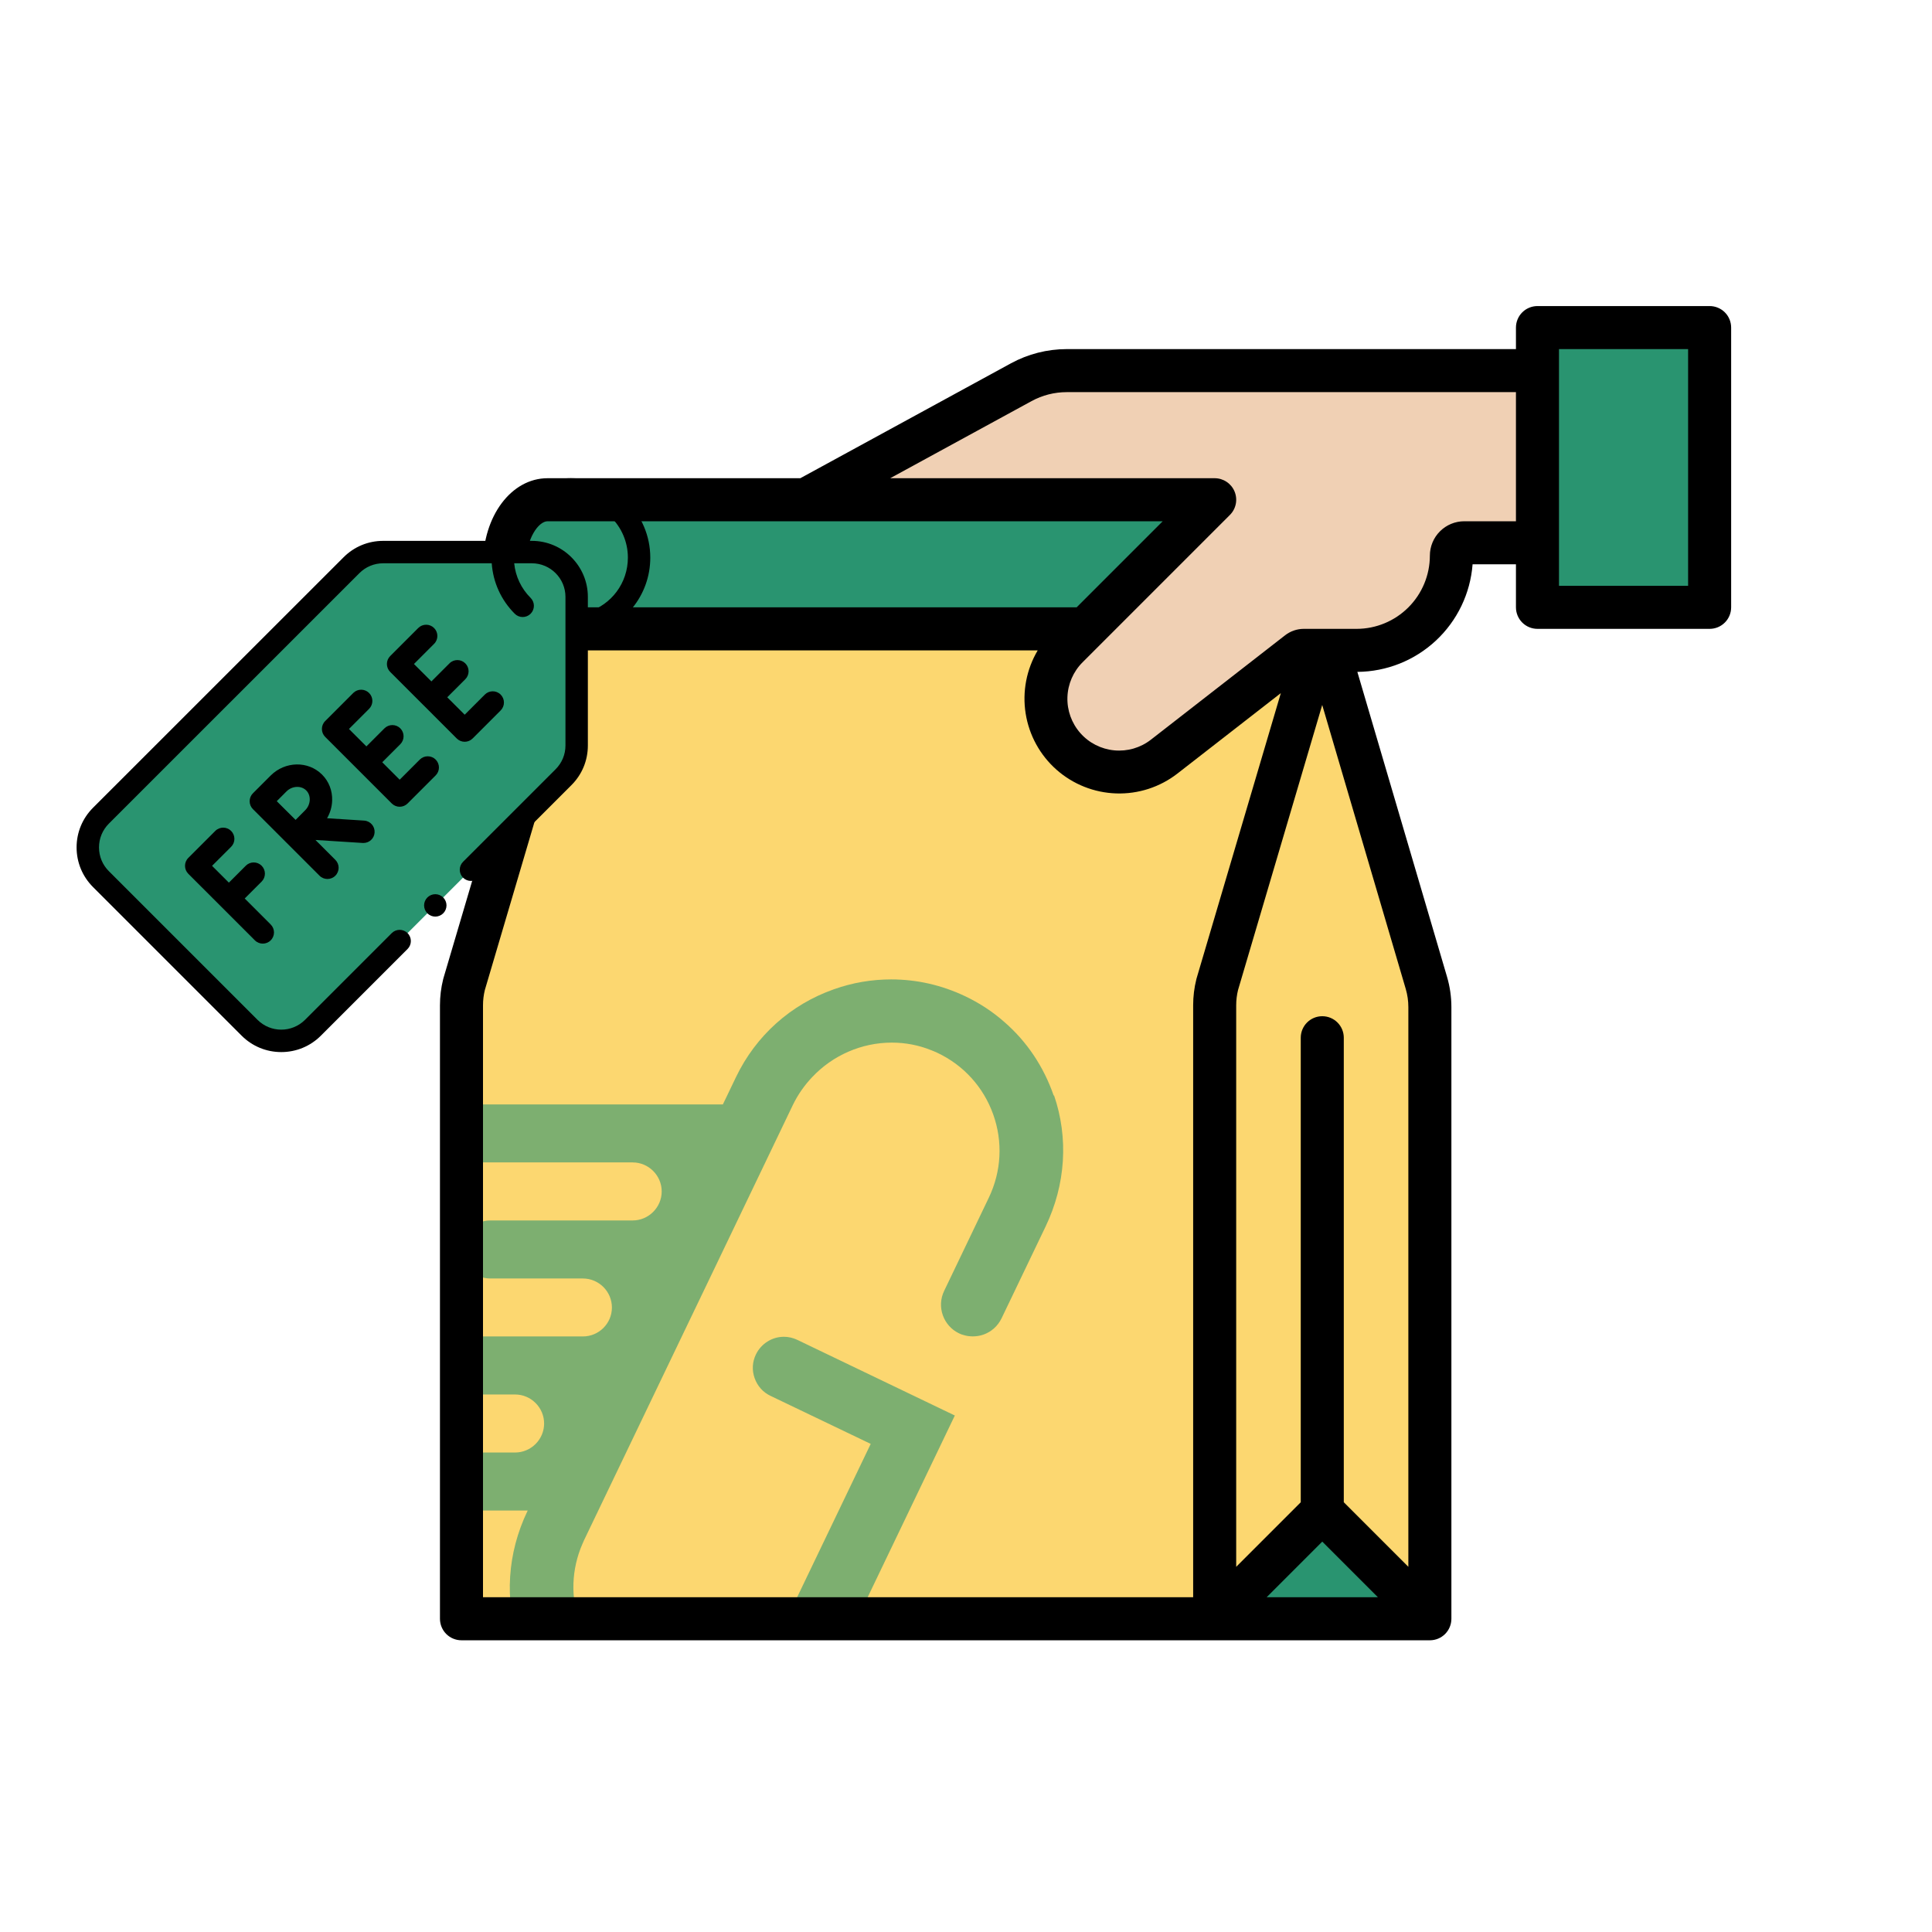 <svg width="101" height="101" viewBox="0 0 101 101" fill="none" xmlns="http://www.w3.org/2000/svg">
<path d="M69.579 31.464L75.404 50.981C75.468 51.195 75.5 51.416 75.5 51.639V85.148H56.553V31.464H69.579Z" fill="#FCD770"/>
<path d="M63.5 84.625H24.125V52.554C24.125 52.186 24.17 51.819 24.259 51.462L29.75 32.875H69.125L63.634 51.462C63.545 51.819 63.5 52.186 63.5 52.554V84.625Z" fill="#FCD770"/>
<g clip-path="url(#clip0_1108_18423)">
<path opacity="0.6" d="M55.09 57.29C54.567 55.769 53.68 54.443 52.499 53.423C51.898 52.892 51.218 52.445 50.472 52.088C49.241 51.5 47.935 51.201 46.588 51.201C45.577 51.201 44.569 51.371 43.599 51.715C41.336 52.511 39.517 54.14 38.476 56.308L38.074 57.145L38.049 57.199L37.788 57.738H19.944C19.111 57.738 18.427 58.418 18.427 59.251C18.427 60.084 19.111 60.768 19.944 60.768H33.075C33.908 60.768 34.592 61.452 34.592 62.285C34.592 63.118 33.908 63.802 33.075 63.802H25.631C24.798 63.802 24.118 64.486 24.118 65.319C24.118 66.152 24.798 66.836 25.631 66.836H30.472C31.305 66.836 31.989 67.516 31.989 68.353C31.989 69.191 31.305 69.866 30.472 69.866H13.859C13.022 69.866 12.342 70.55 12.342 71.383C12.342 72.216 13.022 72.9 13.859 72.9H26.928C27.761 72.9 28.445 73.584 28.445 74.417C28.445 75.251 27.761 75.934 26.928 75.934H21.523C20.69 75.934 20.006 76.618 20.006 77.452C20.006 78.285 20.69 78.965 21.523 78.965H27.587L27.571 79.002C26.522 81.19 26.364 83.632 27.127 85.874C27.91 88.179 29.556 90.028 31.749 91.08C32.98 91.669 34.286 91.972 35.633 91.972C36.648 91.972 37.651 91.797 38.621 91.458C38.928 91.35 39.231 91.225 39.521 91.085C41.365 90.206 42.845 88.734 43.745 86.865L49.916 73.999L41.68 70.044C41.461 69.941 41.224 69.883 40.98 69.883C40.358 69.883 39.786 70.248 39.517 70.807C39.326 71.201 39.305 71.64 39.45 72.046C39.595 72.457 39.89 72.788 40.279 72.971L45.519 75.483L40.785 85.348C39.828 87.338 37.792 88.627 35.604 88.627C34.787 88.627 33.995 88.448 33.249 88.104C31.857 87.454 30.808 86.297 30.298 84.846C29.821 83.491 29.875 82.036 30.443 80.722C30.468 80.656 30.501 80.585 30.534 80.515L35.707 69.734L37.407 66.194L41.44 57.783C41.705 57.232 42.053 56.735 42.468 56.3C43.533 55.172 45.038 54.505 46.621 54.505C47.334 54.505 48.026 54.637 48.685 54.903C48.789 54.944 48.893 54.986 48.996 55.035C50.373 55.682 51.413 56.83 51.923 58.26C52.433 59.694 52.35 61.236 51.695 62.608L49.357 67.487C48.959 68.312 49.311 69.307 50.136 69.704C50.211 69.742 50.29 69.771 50.373 69.792C50.526 69.841 50.688 69.862 50.857 69.862C51.044 69.862 51.23 69.833 51.409 69.771C51.831 69.622 52.163 69.319 52.358 68.921L54.658 64.125C55.711 61.933 55.869 59.491 55.098 57.249L55.09 57.29Z" fill="#299470"/>
</g>
<path d="M28.625 26.125C27.382 26.125 26.375 27.636 26.375 29.5C26.375 31.364 27.382 32.875 28.625 32.875H69.125V26.125H28.625Z" fill="#299470"/>
<path d="M75.875 29.046C75.875 29.697 75.747 30.341 75.498 30.942C75.249 31.543 74.884 32.089 74.424 32.549C73.964 33.009 73.418 33.374 72.817 33.623C72.216 33.872 71.572 34 70.921 34H68.156C68.055 34 67.957 34.034 67.877 34.096L60.856 39.556C60.062 40.174 59.056 40.455 58.057 40.337C57.057 40.218 56.145 39.712 55.516 38.926C54.927 38.19 54.631 37.263 54.683 36.322C54.735 35.382 55.132 34.493 55.798 33.827L62.726 26.9C62.789 26.836 62.832 26.755 62.85 26.667C62.867 26.579 62.858 26.488 62.824 26.405C62.79 26.322 62.731 26.251 62.657 26.201C62.582 26.151 62.494 26.125 62.405 26.125H42.125L53.391 19.98C54.119 19.583 54.934 19.375 55.763 19.375H84.421C84.542 19.375 84.657 19.423 84.742 19.508C84.827 19.593 84.875 19.708 84.875 19.829V27.921C84.875 28.042 84.827 28.157 84.742 28.242C84.657 28.327 84.542 28.375 84.421 28.375H76.546C76.458 28.375 76.371 28.392 76.289 28.426C76.208 28.46 76.134 28.509 76.072 28.572C76.009 28.634 75.96 28.708 75.926 28.789C75.892 28.871 75.875 28.958 75.875 29.046Z" fill="#F0D0B4"/>
<path d="M80.375 17.125H89.375V31.75H80.375V17.125Z" fill="#299470"/>
<path d="M63.5 84.625L69.125 79L74.75 84.625H63.5Z" fill="#299470"/>
<path d="M89.375 16H80.375C80.077 16 79.79 16.119 79.579 16.329C79.368 16.541 79.25 16.827 79.25 17.125V18.25H55.763C54.746 18.251 53.745 18.506 52.852 18.992L41.838 25H28.625C26.733 25 25.25 26.977 25.25 29.5C25.25 31.855 26.542 33.733 28.253 33.973L23.18 51.144C23.176 51.159 23.172 51.175 23.168 51.19C23.056 51.636 23 52.094 23 52.554V84.625C23 84.923 23.119 85.21 23.329 85.421C23.541 85.632 23.827 85.75 24.125 85.75H74.75C75.048 85.75 75.335 85.632 75.546 85.421C75.757 85.21 75.875 84.923 75.875 84.625V52.648C75.875 52.111 75.798 51.576 75.646 51.061L70.959 35.124C72.486 35.113 73.952 34.529 75.068 33.487C76.184 32.445 76.867 31.022 76.983 29.5H79.25V31.75C79.25 32.048 79.368 32.334 79.579 32.545C79.79 32.757 80.077 32.875 80.375 32.875H89.375C89.673 32.875 89.96 32.757 90.171 32.545C90.382 32.334 90.5 32.048 90.5 31.75V17.125C90.5 16.827 90.382 16.541 90.171 16.329C89.96 16.119 89.673 16 89.375 16ZM27.5 29.5C27.5 28.127 28.166 27.25 28.625 27.25H60.784L56.284 31.75H28.625C28.166 31.75 27.5 30.873 27.5 29.5ZM62.543 51.19C62.431 51.636 62.375 52.094 62.375 52.554V83.5H25.25V52.554C25.25 52.285 25.282 52.018 25.346 51.757L30.591 34H54.249C53.661 34.992 53.438 36.158 53.618 37.297C53.798 38.436 54.369 39.477 55.233 40.24C56.098 41.003 57.201 41.441 58.353 41.478C59.506 41.516 60.635 41.15 61.547 40.444L66.959 36.234L62.555 51.144C62.551 51.159 62.547 51.175 62.543 51.19ZM69.125 80.591L72.034 83.5H66.216L69.125 80.591ZM73.488 51.696C73.579 52.005 73.625 52.326 73.625 52.648V81.909L70.25 78.534V54.25C70.25 53.952 70.132 53.666 69.921 53.455C69.71 53.243 69.423 53.125 69.125 53.125C68.827 53.125 68.54 53.243 68.329 53.455C68.118 53.666 68 53.952 68 54.25V78.534L64.625 81.909V52.554C64.625 52.285 64.657 52.018 64.721 51.757L69.122 36.854L73.488 51.696ZM79.25 27.25H76.546C76.07 27.251 75.613 27.44 75.277 27.777C74.94 28.113 74.751 28.57 74.75 29.046C74.749 30.061 74.345 31.035 73.627 31.752C72.909 32.47 71.936 32.874 70.921 32.875H68.156C67.805 32.876 67.464 32.993 67.186 33.208L60.166 38.669C59.623 39.092 58.939 39.291 58.254 39.227C57.568 39.163 56.933 38.841 56.478 38.325C56.022 37.809 55.781 37.139 55.802 36.451C55.824 35.763 56.107 35.109 56.594 34.623L64.295 26.921C64.453 26.764 64.56 26.563 64.604 26.345C64.647 26.127 64.625 25.9 64.54 25.695C64.455 25.489 64.31 25.313 64.125 25.19C63.94 25.066 63.723 25 63.5 25H46.537L53.93 20.967C54.492 20.661 55.123 20.5 55.763 20.5H79.25V27.25ZM88.25 30.625H81.5V18.25H88.25V30.625Z" fill="black"/>
<g clip-path="url(#clip1_1108_18423)">
<path d="M27.801 28.86H20.03C19.409 28.86 18.813 29.107 18.373 29.547L5.275 42.642C4.359 43.557 4.359 45.041 5.274 45.957L13.045 53.727C13.96 54.642 15.444 54.642 16.359 53.727L29.458 40.628C29.898 40.189 30.145 39.592 30.145 38.971V31.204C30.145 29.91 29.095 28.86 27.801 28.86Z" fill="#299470"/>
<path d="M33.995 29.15C33.995 26.862 32.134 25 29.845 25C27.857 25 26.192 26.405 25.789 28.275H20.032C19.25 28.275 18.514 28.579 17.961 29.133L4.862 42.228C4.309 42.782 4.004 43.517 4.004 44.3C4.004 45.082 4.309 45.818 4.862 46.372L12.632 54.142C13.186 54.695 13.921 55 14.704 55C15.486 55 16.222 54.695 16.775 54.142L21.307 49.61C21.536 49.381 21.536 49.01 21.307 48.782C21.078 48.553 20.707 48.553 20.478 48.782L15.947 53.313C15.261 53.999 14.146 53.999 13.461 53.313L5.691 45.543C5.358 45.211 5.176 44.77 5.176 44.3C5.176 43.83 5.359 43.389 5.691 43.057L18.789 29.962C19.121 29.63 19.563 29.447 20.032 29.447H25.706C25.776 30.444 26.197 31.371 26.91 32.085C27.139 32.314 27.51 32.314 27.739 32.085C27.968 31.856 27.968 31.485 27.739 31.256C27.247 30.764 26.948 30.13 26.881 29.447H27.803C28.772 29.447 29.561 30.235 29.561 31.204V38.971C29.561 39.441 29.378 39.882 29.046 40.214L24.207 45.053C23.978 45.282 23.978 45.653 24.207 45.882C24.436 46.11 24.807 46.11 25.036 45.882L29.874 41.043C30.428 40.49 30.732 39.754 30.732 38.971V33.205C32.622 32.797 33.995 31.13 33.995 29.15ZM30.732 31.995V31.204C30.732 29.589 29.418 28.275 27.803 28.275H26.998C27.373 27.058 28.507 26.172 29.845 26.172C31.487 26.172 32.824 27.508 32.824 29.15C32.824 30.482 31.957 31.617 30.732 31.995Z" fill="black"/>
<path d="M12.083 44.268C12.311 44.039 12.311 43.668 12.083 43.439C11.854 43.21 11.483 43.21 11.254 43.439L9.843 44.85C9.615 45.078 9.615 45.449 9.843 45.678L13.324 49.158C13.438 49.273 13.588 49.33 13.738 49.33C13.888 49.33 14.038 49.273 14.152 49.158C14.381 48.93 14.381 48.559 14.152 48.33L12.793 46.971L13.678 46.087C13.906 45.858 13.906 45.487 13.678 45.258C13.449 45.029 13.078 45.029 12.849 45.258L11.965 46.142L11.086 45.264L12.083 44.268Z" fill="black"/>
<path d="M18.999 44.069C19.306 44.069 19.564 43.831 19.583 43.521C19.604 43.198 19.359 42.919 19.036 42.899L17.099 42.775C17.262 42.495 17.354 42.179 17.364 41.849C17.38 41.331 17.193 40.85 16.837 40.494C16.11 39.767 14.904 39.789 14.148 40.545L13.223 41.47C13.223 41.47 13.223 41.47 13.223 41.47C13.223 41.47 13.223 41.471 13.222 41.471C12.994 41.7 12.994 42.071 13.222 42.299L16.703 45.779C16.817 45.894 16.967 45.951 17.117 45.951C17.267 45.951 17.417 45.894 17.531 45.779C17.76 45.551 17.76 45.18 17.531 44.951L16.491 43.911L18.961 44.068C18.974 44.069 18.987 44.069 18.999 44.069ZM14.977 41.373C15.271 41.08 15.743 41.056 16.009 41.322C16.134 41.447 16.199 41.621 16.193 41.813C16.187 42.013 16.101 42.21 15.957 42.354C15.84 42.471 15.637 42.675 15.453 42.862C15.27 42.681 15.072 42.485 14.959 42.372C14.862 42.275 14.658 42.072 14.468 41.883L14.977 41.373Z" fill="black"/>
<path d="M24.707 38.606L26.173 37.14C26.402 36.911 26.402 36.54 26.173 36.311C25.945 36.082 25.574 36.082 25.345 36.311L24.293 37.363L23.381 36.452L24.325 35.508C24.554 35.279 24.554 34.908 24.325 34.679C24.096 34.45 23.725 34.45 23.497 34.679L22.553 35.623L21.641 34.712L22.693 33.659C22.922 33.431 22.922 33.06 22.693 32.831C22.464 32.602 22.093 32.602 21.864 32.831L20.398 34.297C20.169 34.526 20.169 34.897 20.398 35.126L22.138 36.866L22.138 36.866C22.138 36.866 22.139 36.866 22.139 36.866L23.878 38.606C23.988 38.716 24.137 38.778 24.293 38.778C24.448 38.778 24.597 38.716 24.707 38.606Z" fill="black"/>
<path d="M20.894 42.175C21.05 42.175 21.199 42.113 21.308 42.004L22.775 40.537C23.004 40.308 23.004 39.937 22.775 39.708C22.546 39.48 22.175 39.48 21.946 39.708L20.894 40.761L19.983 39.849L20.927 38.905C21.155 38.676 21.155 38.305 20.927 38.076C20.698 37.848 20.327 37.848 20.098 38.076L19.154 39.02L18.243 38.109L19.295 37.057C19.524 36.828 19.524 36.457 19.295 36.228C19.066 35.999 18.695 35.999 18.466 36.228L17 37.695C16.771 37.923 16.771 38.294 17 38.523L20.48 42.003C20.59 42.113 20.739 42.175 20.894 42.175Z" fill="black"/>
<path d="M22.756 46.746C22.602 46.746 22.451 46.809 22.342 46.918C22.233 47.027 22.17 47.178 22.17 47.332C22.17 47.486 22.233 47.637 22.342 47.746C22.451 47.855 22.602 47.918 22.756 47.918C22.91 47.918 23.061 47.855 23.17 47.746C23.279 47.637 23.342 47.486 23.342 47.332C23.342 47.178 23.279 47.027 23.17 46.918C23.061 46.809 22.91 46.746 22.756 46.746Z" fill="black"/>
</g>
<defs>
<clipPath id="clip0_1108_18423">
<rect width="32.368" height="33.947" fill="white" transform="translate(23.395 51.201)"/>
</clipPath>
<clipPath id="clip1_1108_18423">
<rect width="30" height="30" fill="white" transform="translate(4 25)"/>
</clipPath>
</defs>
</svg>
